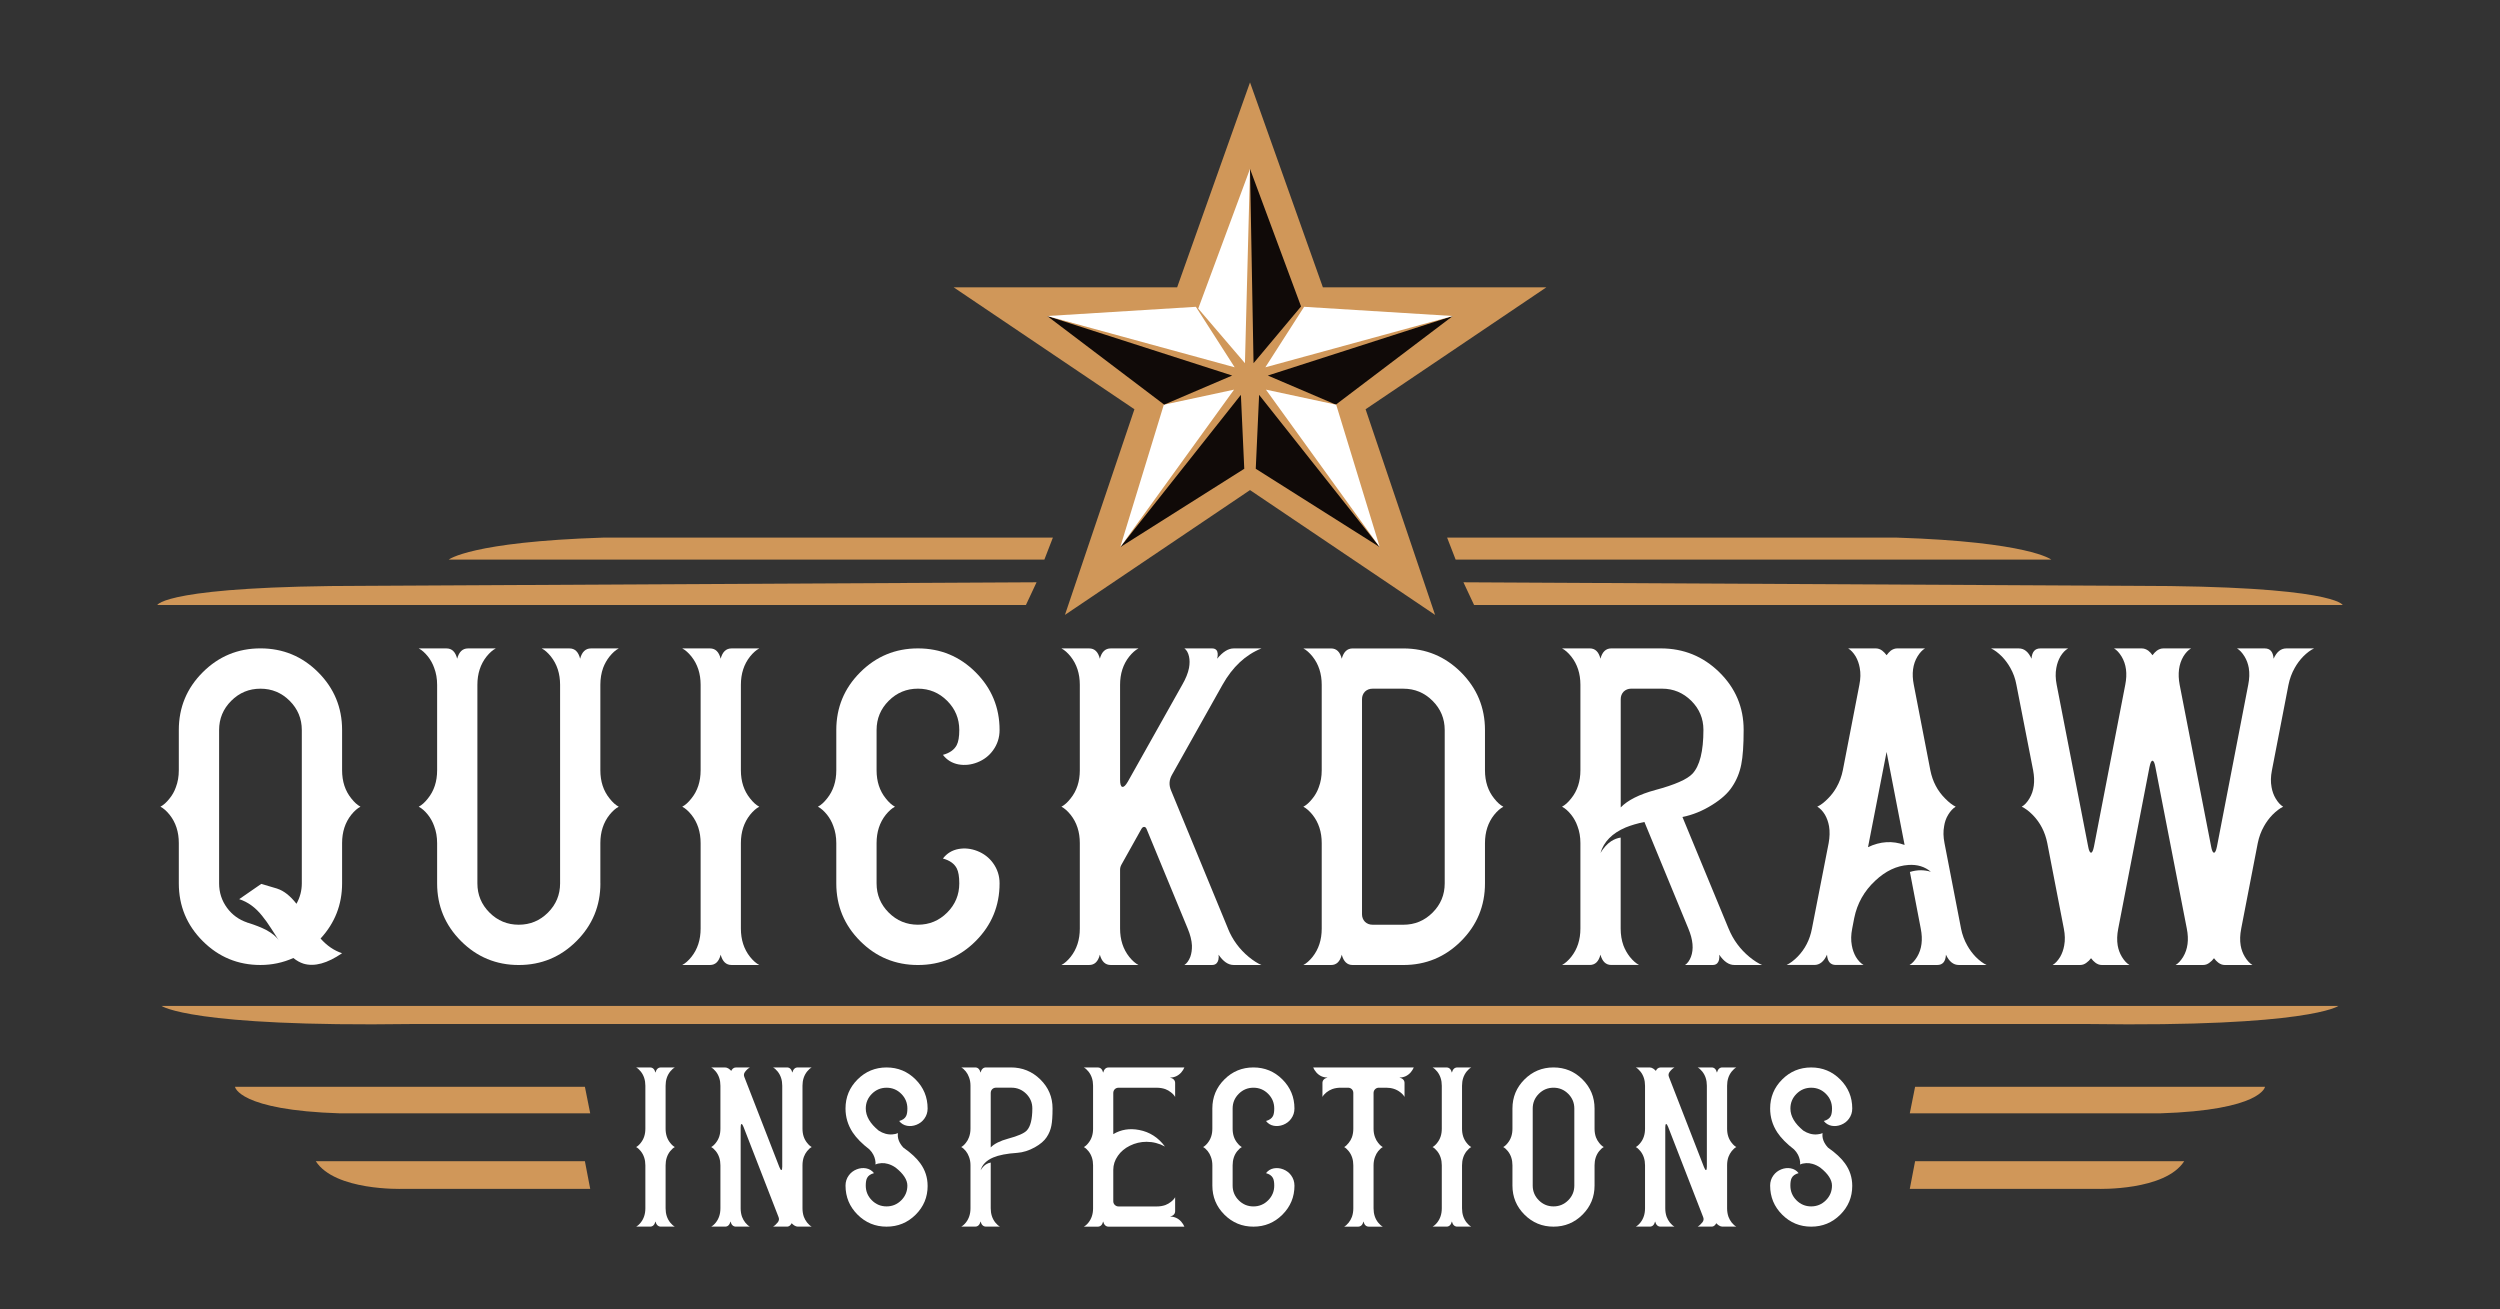 <?xml version="1.0" encoding="UTF-8"?>
<svg xmlns="http://www.w3.org/2000/svg" viewBox="0 0 1175.25 615.37">
  <rect x="0" y="0" width="1175.25" height="615.37" fill="#333333" stroke="none"/>
  <defs>
    <style>
      .cls-1 {
        fill: #d09759;
      }

      .cls-2 {
        fill: #fff;
      }

      .cls-3 {
        fill: #100a08;
      }
    </style>
  </defs>
  <g id="Layer_5" data-name="Layer 5">
    <g>
      <path class="cls-2" d="M150.7,441.2c2.94,3.34,6.31,5.65,10.11,6.91-6.97,4.78-12.99,6.42-18.06,4.93-1.67-.52-3.28-1.41-4.84-2.68-4.9,2.19-10.06,3.28-15.47,3.28-10.6,0-19.65-3.75-27.14-11.24-7.49-7.49-11.24-16.54-11.24-27.14v-18.93c0-5.24-1.44-9.68-4.32-13.31-1.44-1.79-2.88-3.05-4.32-3.8,1.44-.75,2.88-2.04,4.32-3.89,1.27-1.56,2.25-3.31,2.94-5.27.92-2.42,1.38-5.07,1.38-7.95v-18.93c0-10.6,3.74-19.65,11.24-27.14,7.49-7.49,16.54-11.24,27.14-11.24s19.65,3.75,27.14,11.24c7.49,7.49,11.24,16.54,11.24,27.14v18.93c0,5.24,1.44,9.65,4.32,13.22,1.44,1.84,2.88,3.14,4.32,3.89-1.44.75-2.88,2.02-4.32,3.8-2.88,3.63-4.32,8.07-4.32,13.31v18.93c0,9.97-3.37,18.61-10.11,25.93ZM130.38,417.78c3.05.98,6.05,3.34,8.99,7.09,1.67-3,2.51-6.19,2.51-9.59v-72.08c0-5.36-1.9-9.94-5.7-13.74-3.8-3.8-8.38-5.71-13.74-5.71s-9.94,1.9-13.74,5.71c-3.8,3.8-5.7,8.38-5.7,13.74v72.08c0,4.26,1.24,8.1,3.72,11.49,2.42,3.29,5.59,5.59,9.51,6.91l.35.17h.17c3.28,1.04,6.05,2.13,8.3,3.28,2.88,1.56,4.9,3.23,6.05,5.01l-1.81-2.85-1.9-2.94c-1.44-2.25-2.74-4.06-3.89-5.45l-.26-.35c-3.11-3.92-6.71-6.54-10.8-7.86,6.91-4.78,10.37-7.17,10.37-7.17,0,0,2.53.75,7.61,2.25Z"/>
      <path class="cls-2" d="M282.25,415.27c0,10.6-3.75,19.65-11.24,27.14-7.49,7.49-16.54,11.24-27.14,11.24s-19.65-3.75-27.14-11.24c-7.49-7.49-11.24-16.54-11.24-27.14v-18.93c0-2.88-.46-5.53-1.38-7.95-.69-1.96-1.67-3.74-2.94-5.36-1.44-1.79-2.88-3.05-4.32-3.8,1.44-.75,2.88-2.04,4.32-3.89,2.88-3.57,4.32-7.98,4.32-13.22v-40.19c0-2.88-.46-5.53-1.38-7.95-.69-1.96-1.67-3.75-2.94-5.36-1.44-1.79-2.88-3.05-4.32-3.8h13.05c2.53,0,4.21,1.61,5.01,4.84.86-3.23,2.56-4.84,5.1-4.84h13.05c-1.44.75-2.88,2.02-4.32,3.8-2.88,3.63-4.32,8.07-4.32,13.31v93.34c0,5.36,1.9,9.94,5.7,13.74s8.38,5.7,13.74,5.7,9.94-1.9,13.74-5.7,5.7-8.38,5.7-13.74v-93.34c0-5.24-1.44-9.68-4.32-13.31-1.44-1.79-2.88-3.05-4.32-3.8h13.05c2.53,0,4.21,1.61,5.01,4.84.86-3.23,2.56-4.84,5.1-4.84h13.05c-1.44.75-2.88,2.02-4.32,3.8-1.27,1.61-2.28,3.4-3.02,5.36-.86,2.42-1.3,5.07-1.3,7.95v40.19c0,5.24,1.44,9.65,4.32,13.22,1.44,1.84,2.88,3.14,4.32,3.89-1.44.75-2.88,2.02-4.32,3.8-2.88,3.63-4.32,8.07-4.32,13.31v18.93Z"/>
      <path class="cls-2" d="M348.29,436.53c0,5.24,1.44,9.68,4.32,13.31,1.44,1.79,2.88,3.05,4.32,3.8h-13.05c-2.54,0-4.23-1.61-5.1-4.84-.81,3.23-2.48,4.84-5.01,4.84h-13.05c1.44-.75,2.88-2.02,4.32-3.8,2.88-3.63,4.32-8.07,4.32-13.31v-40.19c0-5.24-1.44-9.68-4.32-13.31-1.44-1.79-2.88-3.05-4.32-3.8,1.44-.75,2.88-2.04,4.32-3.89,2.88-3.57,4.32-7.98,4.32-13.22v-40.19c0-5.24-1.44-9.68-4.32-13.31-1.44-1.79-2.88-3.05-4.32-3.8h13.05c2.53,0,4.21,1.61,5.01,4.84.86-3.23,2.56-4.84,5.1-4.84h13.05c-1.44.75-2.88,2.02-4.32,3.8-2.88,3.63-4.32,8.07-4.32,13.31v40.19c0,5.24,1.44,9.65,4.32,13.22,1.44,1.84,2.88,3.14,4.32,3.89-1.44.75-2.88,2.02-4.32,3.8-2.88,3.63-4.32,8.07-4.32,13.31v40.19Z"/>
      <path class="cls-2" d="M469.9,415.27c0,10.6-3.75,19.65-11.24,27.14-7.49,7.49-16.54,11.24-27.14,11.24s-19.65-3.75-27.14-11.24c-7.49-7.49-11.24-16.54-11.24-27.14v-18.93c0-2.88-.46-5.53-1.38-7.95-.69-1.96-1.67-3.74-2.94-5.36-1.44-1.79-2.88-3.05-4.32-3.8,1.44-.75,2.88-2.04,4.32-3.89,2.88-3.57,4.32-7.98,4.32-13.22v-18.93c0-10.6,3.74-19.65,11.24-27.14,7.49-7.49,16.54-11.24,27.14-11.24s19.65,3.75,27.14,11.24c7.49,7.49,11.24,16.54,11.24,27.14,0,3.57-1.04,6.77-3.11,9.59-1.84,2.54-4.29,4.41-7.35,5.62-2.94,1.15-5.88,1.47-8.82.95-3.05-.58-5.5-2.07-7.35-4.49,3.17-.86,5.33-2.39,6.48-4.58.81-1.56,1.21-3.92,1.21-7.09,0-5.36-1.9-9.94-5.7-13.74-3.8-3.8-8.38-5.71-13.74-5.71s-9.94,1.9-13.74,5.71c-3.8,3.8-5.7,8.38-5.7,13.74v18.93c0,5.24,1.44,9.65,4.32,13.22,1.44,1.84,2.88,3.14,4.32,3.89-1.44.75-2.88,2.02-4.32,3.8-2.88,3.63-4.32,8.07-4.32,13.31v18.93c0,5.36,1.9,9.94,5.7,13.74s8.38,5.7,13.74,5.7,9.94-1.9,13.74-5.7,5.7-8.38,5.7-13.74c0-3.17-.4-5.53-1.21-7.09-1.15-2.19-3.31-3.72-6.48-4.58,1.84-2.42,4.29-3.92,7.35-4.49,2.94-.52,5.88-.2,8.82.95,3.05,1.21,5.5,3.08,7.35,5.62,2.07,2.82,3.11,6.02,3.11,9.59Z"/>
      <path class="cls-2" d="M577.26,436.53c2.13,5.24,5.39,9.68,9.77,13.31,2.19,1.79,4.18,3.05,5.96,3.8h-13.05c-2.54,0-4.9-1.61-7.09-4.84.11.81.09,1.61-.09,2.42-.17.69-.46,1.24-.86,1.64-.52.52-1.21.78-2.07.78h-13.05c1.15-.75,2.07-2.02,2.77-3.8.58-1.61.83-3.4.78-5.36-.12-2.42-.78-5.07-1.99-7.95l-19.27-46.67c-.29-.75-.66-1.12-1.12-1.12-.52-.06-.98.26-1.38.95l-9.42,16.85c-.4.75-.6,1.53-.6,2.33v27.66c0,5.24,1.44,9.68,4.32,13.31,1.44,1.79,2.88,3.05,4.32,3.8h-13.05c-2.54,0-4.23-1.61-5.1-4.84-.81,3.23-2.48,4.84-5.01,4.84h-13.05c1.44-.75,2.88-2.02,4.32-3.8,2.88-3.63,4.32-8.07,4.32-13.31v-40.19c0-5.24-1.44-9.68-4.32-13.31-1.44-1.79-2.88-3.05-4.32-3.8,1.44-.75,2.88-2.04,4.32-3.89,2.88-3.57,4.32-7.98,4.32-13.22v-40.19c0-5.24-1.44-9.68-4.32-13.31-1.44-1.79-2.88-3.05-4.32-3.8h13.05c2.53,0,4.21,1.61,5.01,4.84.86-3.23,2.56-4.84,5.1-4.84h13.05c-1.44.75-2.88,2.02-4.32,3.8-2.88,3.63-4.32,8.07-4.32,13.31v44.6c0,2.07.35,3.2,1.04,3.37.69.17,1.56-.63,2.59-2.42l25.58-45.55c1.67-2.88,2.74-5.53,3.2-7.95.35-1.96.35-3.75,0-5.36-.4-1.79-1.12-3.05-2.16-3.8h13.05c.86,0,1.53.26,1.99.78.35.4.55.95.6,1.64.06.81-.03,1.61-.26,2.42,2.65-3.23,5.24-4.84,7.78-4.84h13.05c-7.49,3-13.6,8.7-18.32,17.11l-23.77,42.35c-1.33,2.36-1.47,4.78-.43,7.26l26.79,64.99Z"/>
      <path class="cls-2" d="M698.09,415.27c0,10.6-3.75,19.65-11.24,27.14s-16.54,11.24-27.14,11.24h-23.85c-2.54,0-4.23-1.61-5.1-4.84-.81,3.23-2.48,4.84-5.01,4.84h-13.05c1.44-.75,2.88-2.02,4.32-3.8,2.88-3.63,4.32-8.07,4.32-13.31v-40.19c0-5.24-1.44-9.68-4.32-13.31-1.44-1.79-2.88-3.05-4.32-3.8,1.44-.75,2.88-2.04,4.32-3.89,1.27-1.56,2.25-3.31,2.94-5.27.92-2.42,1.38-5.07,1.38-7.95v-40.19c0-5.24-1.44-9.68-4.32-13.31-1.44-1.79-2.88-3.05-4.32-3.8h13.05c2.53,0,4.21,1.61,5.01,4.84.87-3.23,2.56-4.84,5.1-4.84h23.85c10.6,0,19.65,3.75,27.14,11.24,7.49,7.49,11.24,16.54,11.24,27.14v18.93c0,5.24,1.44,9.65,4.32,13.22,1.44,1.84,2.88,3.14,4.32,3.89-1.44.75-2.88,2.02-4.32,3.8-2.88,3.63-4.32,8.07-4.32,13.31v18.93ZM659.72,434.72c5.36,0,9.94-1.9,13.74-5.7s5.7-8.38,5.7-13.74v-72.08c0-5.36-1.9-9.94-5.7-13.74-3.8-3.8-8.38-5.71-13.74-5.71h-14.52c-1.38,0-2.56.46-3.54,1.38-.92.98-1.38,2.16-1.38,3.54v101.12c0,1.38.46,2.56,1.38,3.54.98.92,2.16,1.38,3.54,1.38h14.52Z"/>
      <path class="cls-2" d="M812.62,436.53c2.13,5.24,5.39,9.68,9.77,13.31,2.19,1.79,4.18,3.05,5.96,3.8h-13.05c-2.54,0-4.9-1.61-7.09-4.84.11.81.09,1.61-.09,2.42-.17.69-.46,1.24-.86,1.64-.52.52-1.21.78-2.07.78h-13.05c1.15-.75,2.07-2.02,2.77-3.8,1.38-3.63.98-8.07-1.21-13.31l-20.66-50.13c-3.34.69-6.28,1.56-8.82,2.59-6.34,2.71-10.28,6.71-11.84,12.01,1.44-2.42,3.11-4.26,5.01-5.53,1.44-.92,2.94-1.5,4.49-1.73v42.78c0,2.88.43,5.53,1.3,7.95.75,1.96,1.76,3.75,3.02,5.36,1.44,1.79,2.88,3.05,4.32,3.8h-13.05c-2.54,0-4.23-1.61-5.1-4.84-.81,3.23-2.48,4.84-5.01,4.84h-13.05c1.44-.75,2.88-2.02,4.32-3.8,2.88-3.63,4.32-8.07,4.32-13.31v-40.19c0-2.88-.46-5.53-1.38-7.95-.69-1.96-1.67-3.74-2.94-5.36-1.44-1.79-2.88-3.05-4.32-3.8,1.44-.75,2.88-2.04,4.32-3.89,2.88-3.57,4.32-7.98,4.32-13.22v-40.19c0-5.24-1.44-9.68-4.32-13.31-1.44-1.79-2.88-3.05-4.32-3.8h13.05c2.53,0,4.21,1.61,5.01,4.84.87-3.23,2.56-4.84,5.1-4.84h23.25c10.72,0,19.88,3.72,27.48,11.15,7.66,7.49,11.49,16.54,11.49,27.14,0,7.2-.38,12.62-1.12,16.25-.75,3.86-2.19,7.38-4.32,10.54-1.96,3-5.07,5.82-9.33,8.47-4.49,2.82-9.16,4.73-14,5.71l21.69,52.46ZM761.89,379.58c3.28-3.4,8.73-6.14,16.33-8.21,9.04-2.42,14.84-4.96,17.37-7.61,3.46-3.69,5.19-10.57,5.19-20.66,0-5.3-1.9-9.85-5.7-13.65-3.86-3.8-8.44-5.71-13.74-5.71h-14.52c-1.38,0-2.56.46-3.54,1.38-.92.98-1.38,2.16-1.38,3.54v50.91Z"/>
      <path class="cls-2" d="M921.88,436.53c.58,2.88,1.56,5.53,2.94,7.95,1.09,1.96,2.42,3.75,3.97,5.36,1.79,1.79,3.49,3.05,5.1,3.8h-13.05c-2.54,0-4.55-1.61-6.05-4.84-.17,3.23-1.53,4.84-4.06,4.84h-13.05c1.27-.75,2.45-2.02,3.54-3.8,2.19-3.63,2.77-8.07,1.73-13.31l-5.1-26.62c3.34-1.04,6.62-1.07,9.85-.09-2.88-2.42-6.39-3.49-10.54-3.2-5.53.35-10.75,2.82-15.64,7.43-5.19,4.84-8.47,10.69-9.85,17.54l-.95,4.93c-.58,2.88-.63,5.53-.17,7.95.35,1.96.98,3.75,1.9,5.36,1.09,1.79,2.3,3.05,3.63,3.8h-13.05c-2.54,0-3.92-1.61-4.15-4.84-1.44,3.23-3.43,4.84-5.96,4.84h-13.05c1.61-.75,3.31-2.02,5.1-3.8,3.57-3.63,5.85-8.07,6.83-13.31l7.86-40.19c.52-2.88.58-5.53.17-7.95-.35-1.96-.98-3.74-1.9-5.36-1.09-1.79-2.3-3.05-3.63-3.8,1.61-.75,3.31-2.04,5.1-3.89,1.56-1.56,2.88-3.31,3.98-5.27,1.38-2.42,2.36-5.07,2.94-7.95l7.78-40.19c.58-2.88.63-5.53.17-7.95-.35-1.96-.98-3.75-1.9-5.36-1.09-1.79-2.28-3.05-3.54-3.8h12.96c1.09,0,2.1.35,3.03,1.04.75.58,1.44,1.3,2.07,2.16.63-.87,1.3-1.58,1.99-2.16.98-.69,1.99-1.04,3.02-1.04h13.05c-1.27.75-2.45,2.02-3.54,3.8-2.19,3.63-2.77,8.07-1.73,13.31l7.78,40.19c1.04,5.24,3.34,9.65,6.91,13.22,1.79,1.84,3.46,3.14,5.01,3.89-1.27.75-2.45,2.02-3.54,3.8-.98,1.61-1.61,3.4-1.9,5.36-.46,2.42-.4,5.07.17,7.95l7.78,40.19ZM878.15,398.25c5.82-2.77,11.55-3.11,17.2-1.04l-8.47-43.73-8.73,44.77Z"/>
      <path class="cls-2" d="M1053.6,436.53c-.58,2.88-.66,5.53-.26,7.95.35,1.96,1.01,3.75,1.99,5.36,1.09,1.79,2.28,3.05,3.54,3.8h-13.05c-1.04,0-2.05-.37-3.03-1.12-.69-.52-1.35-1.21-1.99-2.07-.63.86-1.33,1.55-2.07,2.07-.92.75-1.93,1.12-3.02,1.12h-12.96c1.27-.75,2.45-2.02,3.54-3.8,2.19-3.63,2.77-8.07,1.73-13.31l-14.78-75.97c-.35-1.96-.81-2.94-1.38-2.94-.52,0-.98.98-1.38,2.94l-14.69,75.97c-.58,2.88-.66,5.53-.26,7.95.35,1.96,1.01,3.75,1.99,5.36,1.09,1.79,2.28,3.05,3.54,3.8h-13.05c-1.04,0-2.05-.37-3.02-1.12-.69-.52-1.35-1.21-1.99-2.07-.63.86-1.33,1.55-2.07,2.07-.92.75-1.93,1.12-3.03,1.12h-12.96c1.27-.75,2.45-2.02,3.54-3.8.92-1.61,1.56-3.4,1.9-5.36.46-2.42.4-5.07-.17-7.95l-7.78-40.19c-1.04-5.24-3.34-9.68-6.91-13.31-1.79-1.79-3.49-3.05-5.1-3.8,1.32-.75,2.53-2.04,3.63-3.89,2.13-3.57,2.71-7.98,1.73-13.22l-7.86-40.19c-.52-2.88-1.47-5.53-2.85-7.95-1.09-1.96-2.42-3.75-3.97-5.36-1.79-1.79-3.49-3.05-5.1-3.8h13.05c2.53,0,4.52,1.61,5.96,4.84.23-3.23,1.61-4.84,4.15-4.84h13.05c-1.33.75-2.54,2.02-3.63,3.8-.92,1.61-1.55,3.4-1.9,5.36-.46,2.42-.4,5.07.17,7.95l14.78,75.97c.35,1.96.81,2.94,1.38,2.94.52,0,.98-.98,1.38-2.94l14.69-75.97c1.04-5.24.46-9.68-1.73-13.31-1.09-1.79-2.28-3.05-3.54-3.8h13.05c1.04,0,2.04.35,3.03,1.04.75.58,1.41,1.3,1.99,2.16.63-.87,1.33-1.58,2.07-2.16.98-.69,1.99-1.04,3.02-1.04h13.05c-1.33.75-2.54,2.02-3.63,3.8-2.13,3.63-2.71,8.07-1.73,13.31l14.78,75.97c.35,1.96.81,2.94,1.38,2.94.52,0,.98-.98,1.38-2.94l14.69-75.97c.58-2.88.66-5.53.26-7.95-.35-1.96-1.01-3.75-1.99-5.36-1.1-1.79-2.28-3.05-3.54-3.8h13.05c2.54,0,3.92,1.61,4.15,4.84,1.44-3.23,3.43-4.84,5.96-4.84h13.05c-1.61.75-3.31,2.02-5.1,3.8-1.56,1.61-2.88,3.4-3.98,5.36-1.38,2.42-2.36,5.07-2.94,7.95l-7.78,40.19c-.58,2.88-.63,5.53-.17,7.95.35,1.96.98,3.72,1.9,5.27,1.09,1.84,2.28,3.14,3.54,3.89-1.55.75-3.23,2.02-5.01,3.8-1.56,1.61-2.88,3.4-3.98,5.36-1.38,2.42-2.36,5.07-2.94,7.95l-7.78,40.19Z"/>
    </g>
    <g>
      <path class="cls-2" d="M312.9,568.04c0,2.64.72,4.87,2.17,6.69.72.9,1.45,1.54,2.17,1.91h-6.56c-1.28,0-2.13-.81-2.56-2.43-.41,1.62-1.25,2.43-2.52,2.43h-6.56c.72-.38,1.45-1.01,2.17-1.91,1.45-1.83,2.17-4.06,2.17-6.69v-20.21c0-2.64-.72-4.87-2.17-6.69-.72-.9-1.45-1.54-2.17-1.91.72-.38,1.45-1.03,2.17-1.96,1.45-1.8,2.17-4.01,2.17-6.65v-20.21c0-2.64-.72-4.87-2.17-6.69-.72-.9-1.45-1.54-2.17-1.91h6.56c1.27,0,2.11.81,2.52,2.43.43-1.62,1.29-2.43,2.56-2.43h6.56c-.72.38-1.45,1.01-2.17,1.91-1.45,1.83-2.17,4.06-2.17,6.69v20.21c0,2.64.72,4.85,2.17,6.65.72.93,1.45,1.58,2.17,1.96-.72.38-1.45,1.01-2.17,1.91-1.45,1.82-2.17,4.06-2.17,6.69v20.21Z"/>
      <path class="cls-2" d="M377.25,568.04c0,1.45.22,2.78.65,4,.38.99.88,1.88,1.52,2.69.72.9,1.45,1.54,2.17,1.91h-6.56c-.52,0-1.07-.19-1.65-.56-.41-.26-.81-.61-1.22-1.04-.23.43-.49.78-.78,1.04-.43.38-.91.56-1.43.56h-6.56c.75-.41,1.51-1.09,2.26-2.04.58-.75.7-1.56.35-2.43l-16.47-42.41c-.38-.96-.7-1.4-.96-1.35-.26.06-.39.59-.39,1.61v38.02c0,1.45.22,2.78.65,4,.38.99.88,1.88,1.52,2.69.72.9,1.45,1.54,2.17,1.91h-6.56c-1.28,0-2.13-.81-2.56-2.43-.41,1.62-1.25,2.43-2.52,2.43h-6.56c.72-.38,1.45-1.01,2.17-1.91,1.45-1.83,2.17-4.06,2.17-6.69v-20.21c0-2.64-.72-4.87-2.17-6.69-.72-.9-1.45-1.54-2.17-1.91.72-.38,1.45-1.03,2.17-1.96,1.45-1.8,2.17-4.01,2.17-6.65v-20.21c0-2.64-.72-4.87-2.17-6.69-.72-.9-1.45-1.54-2.17-1.91h6.56c.52,0,1.06.17,1.61.52.43.29.85.65,1.26,1.09.2-.44.46-.8.78-1.09.43-.35.91-.52,1.43-.52h6.56c-.78.41-1.54,1.09-2.26,2.04-.58.75-.7,1.56-.35,2.43l16.47,42.37c.38.99.7,1.45.96,1.39.26-.06.39-.59.39-1.61v-38.03c0-2.64-.72-4.87-2.17-6.69-.72-.9-1.45-1.54-2.17-1.91h6.56c1.27,0,2.11.81,2.52,2.43.43-1.62,1.29-2.43,2.56-2.43h6.56c-.72.38-1.45,1.01-2.17,1.91-1.45,1.83-2.17,4.06-2.17,6.69v20.21c0,2.64.72,4.85,2.17,6.65.72.93,1.45,1.58,2.17,1.96-.72.38-1.45,1.01-2.17,1.91-.64.81-1.15,1.71-1.52,2.69-.43,1.22-.65,2.55-.65,4v20.21Z"/>
      <path class="cls-2" d="M436.08,557.48c0,5.3-1.88,9.82-5.65,13.56-3.77,3.74-8.32,5.61-13.65,5.61s-9.88-1.88-13.65-5.65c-3.77-3.77-5.65-8.31-5.65-13.65,0-1.8.52-3.4,1.56-4.82.93-1.27,2.16-2.22,3.69-2.82,1.48-.58,2.94-.74,4.39-.48,1.56.29,2.81,1.04,3.74,2.26-1.62.44-2.71,1.2-3.26,2.3-.41.78-.61,1.97-.61,3.56,0,2.69.96,5,2.87,6.91s4.22,2.87,6.91,2.87,5-.96,6.91-2.87,2.87-4.22,2.87-6.91-1.83-5.56-5.48-8.43c-1.19-.84-2.42-1.43-3.69-1.78-.99-.29-1.98-.41-3-.35-1.16.06-2.1.28-2.82.65.09-.64.03-1.41-.17-2.3-.17-.78-.45-1.55-.83-2.3-.46-.9-1.09-1.74-1.87-2.52-3.48-2.67-6.1-5.33-7.87-8-2.23-3.42-3.35-7.16-3.35-11.21,0-5.33,1.88-9.88,5.65-13.65s8.31-5.65,13.65-5.65,9.88,1.88,13.65,5.65c3.77,3.77,5.65,8.32,5.65,13.65,0,1.8-.52,3.4-1.56,4.82-.93,1.28-2.16,2.22-3.69,2.83-1.48.58-2.94.74-4.39.48-1.54-.29-2.78-1.04-3.74-2.26,1.62-.43,2.71-1.2,3.26-2.3.41-.78.61-1.97.61-3.56,0-2.69-.96-5-2.87-6.91s-4.22-2.87-6.91-2.87-5,.96-6.91,2.87-2.87,4.21-2.87,6.91c0,3.62,2.03,7.08,6.08,10.39,2.06,1.33,4.19,1.93,6.39,1.78,1.1-.09,1.98-.29,2.65-.61-.32,2.32.52,4.58,2.52,6.78,3.59,2.52,6.26,5,8,7.43,2.29,3.16,3.43,6.69,3.43,10.6Z"/>
      <path class="cls-2" d="M492.08,534.53c-1.16,1.77-3.03,3.38-5.61,4.82-2.78,1.54-5.55,2.41-8.3,2.61-4.84.32-8.59,1.04-11.26,2.17-3.19,1.36-5.17,3.38-5.95,6.04.72-1.22,1.56-2.14,2.52-2.78.72-.46,1.48-.75,2.26-.87v21.51c0,2.64.72,4.87,2.17,6.69.72.9,1.45,1.54,2.17,1.91h-6.56c-1.28,0-2.13-.81-2.56-2.43-.41,1.62-1.25,2.43-2.52,2.43h-6.56c.72-.38,1.45-1.01,2.17-1.91,1.45-1.83,2.17-4.06,2.17-6.69v-20.21c0-1.45-.23-2.78-.7-4-.35-.98-.84-1.88-1.48-2.69-.72-.9-1.45-1.54-2.17-1.91.72-.38,1.45-1.03,2.17-1.96.64-.78,1.13-1.67,1.48-2.65.46-1.22.7-2.55.7-4v-20.21c0-1.45-.23-2.78-.7-4-.35-.98-.84-1.88-1.48-2.69-.72-.9-1.45-1.54-2.17-1.91h6.56c1.27,0,2.11.81,2.52,2.43.43-1.62,1.29-2.43,2.56-2.43h11.69c5.39,0,10,1.87,13.82,5.61,3.85,3.77,5.78,8.31,5.78,13.64,0,3.62-.19,6.35-.56,8.17-.38,1.94-1.1,3.71-2.17,5.3ZM473.96,535.27c4.55-1.22,7.46-2.49,8.73-3.82,1.74-1.85,2.61-5.32,2.61-10.39,0-2.67-.96-4.95-2.87-6.87-1.94-1.91-4.24-2.87-6.91-2.87h-7.3c-.7,0-1.29.23-1.78.7-.46.49-.7,1.09-.7,1.78v25.6c1.65-1.71,4.39-3.09,8.21-4.13Z"/>
      <path class="cls-2" d="M550,571.91c2.06,0,3.81.78,5.26,2.35.7.81,1.2,1.61,1.52,2.39h-35.63c-1.28,0-2.13-.81-2.56-2.43-.41,1.62-1.25,2.43-2.52,2.43h-6.56c.72-.38,1.45-1.01,2.17-1.91,1.45-1.83,2.17-4.06,2.17-6.69v-20.21c0-2.64-.72-4.87-2.17-6.69-.72-.9-1.45-1.54-2.17-1.91.72-.38,1.45-1.03,2.17-1.96,1.45-1.8,2.17-4.01,2.17-6.65v-20.21c0-2.64-.72-4.87-2.17-6.69-.72-.9-1.45-1.54-2.17-1.91h6.56c1.27,0,2.11.81,2.52,2.43.43-1.62,1.29-2.43,2.56-2.43h35.63c-.32.78-.83,1.58-1.52,2.39-1.45,1.56-3.2,2.35-5.26,2.35,1.62.43,2.43,1.29,2.43,2.56v6.56c-.38-.72-1.03-1.45-1.96-2.17-.78-.64-1.67-1.14-2.65-1.52-1.25-.43-2.59-.65-4.04-.65h-17.95c-.7,0-1.29.23-1.78.7-.46.49-.7,1.09-.7,1.78v19.34c3.62-2.17,7.68-2.83,12.17-1.96,4.92.93,8.97,3.52,12.12,7.78-2.75-1.48-5.64-2.22-8.65-2.22-2.75,0-5.36.61-7.82,1.83-2.38,1.16-4.26,2.74-5.65,4.74-1.45,2.06-2.17,4.26-2.17,6.61v14.73c0,.7.23,1.28.7,1.74.49.49,1.09.74,1.78.74h17.95c1.45,0,2.8-.22,4.04-.65.98-.38,1.87-.88,2.65-1.52.93-.72,1.58-1.45,1.96-2.17v6.56c0,1.28-.81,2.13-2.43,2.56Z"/>
      <path class="cls-2" d="M608.53,557.35c0,5.33-1.88,9.88-5.65,13.65s-8.32,5.65-13.65,5.65-9.88-1.88-13.65-5.65c-3.77-3.77-5.65-8.31-5.65-13.65v-9.52c0-1.45-.23-2.78-.7-4-.35-.98-.84-1.88-1.48-2.69-.72-.9-1.45-1.54-2.17-1.91.72-.38,1.45-1.03,2.17-1.96,1.45-1.8,2.17-4.01,2.17-6.65v-9.52c0-5.33,1.88-9.88,5.65-13.65s8.31-5.65,13.65-5.65,9.88,1.88,13.65,5.65c3.77,3.77,5.65,8.32,5.65,13.65,0,1.8-.52,3.4-1.56,4.82-.93,1.28-2.16,2.22-3.69,2.83-1.48.58-2.96.74-4.43.48-1.54-.29-2.77-1.04-3.69-2.26,1.59-.43,2.68-1.2,3.26-2.3.41-.78.61-1.97.61-3.56,0-2.69-.96-5-2.87-6.91-1.91-1.91-4.21-2.87-6.91-2.87s-5,.96-6.91,2.87-2.87,4.21-2.87,6.91v9.52c0,2.64.72,4.85,2.17,6.65.72.93,1.45,1.58,2.17,1.96-.72.38-1.45,1.01-2.17,1.91-1.45,1.82-2.17,4.06-2.17,6.69v9.52c0,2.69.96,5,2.87,6.91s4.22,2.87,6.91,2.87,5-.96,6.91-2.87c1.91-1.91,2.87-4.22,2.87-6.91,0-1.59-.2-2.78-.61-3.56-.58-1.1-1.67-1.87-3.26-2.3.93-1.22,2.16-1.97,3.69-2.26,1.48-.26,2.96-.1,4.43.48,1.54.61,2.77,1.55,3.69,2.82,1.04,1.42,1.56,3.03,1.56,4.82Z"/>
      <path class="cls-2" d="M664.62,501.81c-.32.78-.83,1.58-1.52,2.39-1.42,1.56-3.17,2.35-5.26,2.35,1.62.43,2.43,1.29,2.43,2.56v6.56c-.38-.72-1.03-1.45-1.96-2.17-1.83-1.45-4.06-2.17-6.69-2.17h-3.43c-.67,0-1.25.23-1.74.7-.49.49-.74,1.09-.74,1.78v16.82c0,1.45.23,2.78.7,4,.35.99.84,1.87,1.48,2.65.72.93,1.45,1.58,2.17,1.96-.72.38-1.45,1.01-2.17,1.91-.64.81-1.13,1.71-1.48,2.69-.46,1.22-.7,2.55-.7,4v20.21c0,2.64.72,4.87,2.17,6.69.72.9,1.45,1.54,2.17,1.91h-6.56c-1.28,0-2.12-.81-2.52-2.43-.41,1.62-1.26,2.43-2.56,2.43h-6.52c.7-.38,1.4-1.01,2.13-1.91.64-.81,1.14-1.71,1.52-2.69.43-1.22.65-2.55.65-4v-20.21c0-2.64-.72-4.87-2.17-6.69-.72-.9-1.43-1.54-2.13-1.91.7-.38,1.4-1.03,2.13-1.96.64-.78,1.14-1.67,1.52-2.65.43-1.22.65-2.55.65-4v-16.82c0-.7-.23-1.29-.7-1.78-.49-.46-1.09-.7-1.78-.7h-3.43c-1.45,0-2.78.22-4,.65-.99.38-1.88.88-2.69,1.52-.9.72-1.54,1.45-1.91,2.17v-6.56c0-1.27.81-2.13,2.43-2.56-2.09,0-3.84-.78-5.26-2.35-.72-.81-1.23-1.61-1.52-2.39h47.28Z"/>
      <path class="cls-2" d="M687.3,568.04c0,2.64.72,4.87,2.17,6.69.72.9,1.45,1.54,2.17,1.91h-6.56c-1.28,0-2.13-.81-2.56-2.43-.41,1.62-1.25,2.43-2.52,2.43h-6.56c.72-.38,1.45-1.01,2.17-1.91,1.45-1.83,2.17-4.06,2.17-6.69v-20.21c0-2.64-.72-4.87-2.17-6.69-.72-.9-1.45-1.54-2.17-1.91.72-.38,1.45-1.03,2.17-1.96,1.45-1.8,2.17-4.01,2.17-6.65v-20.21c0-2.64-.72-4.87-2.17-6.69-.72-.9-1.45-1.54-2.17-1.91h6.56c1.27,0,2.11.81,2.52,2.43.43-1.62,1.29-2.43,2.56-2.43h6.56c-.72.38-1.45,1.01-2.17,1.91-1.45,1.83-2.17,4.06-2.17,6.69v20.21c0,2.64.72,4.85,2.17,6.65.72.93,1.45,1.58,2.17,1.96-.72.38-1.45,1.01-2.17,1.91-1.45,1.82-2.17,4.06-2.17,6.69v20.21Z"/>
      <path class="cls-2" d="M749.6,557.35c0,5.33-1.88,9.88-5.65,13.65s-8.32,5.65-13.65,5.65-9.88-1.88-13.65-5.65c-3.77-3.77-5.65-8.31-5.65-13.65v-9.52c0-2.64-.72-4.87-2.17-6.69-.72-.9-1.45-1.54-2.17-1.91.72-.38,1.45-1.03,2.17-1.96,1.45-1.8,2.17-4.01,2.17-6.65v-9.52c0-5.33,1.88-9.88,5.65-13.65s8.31-5.65,13.65-5.65,9.88,1.88,13.65,5.65c3.77,3.77,5.65,8.32,5.65,13.65v9.52c0,1.45.22,2.78.65,4,.38.99.88,1.87,1.52,2.65.72.93,1.45,1.58,2.17,1.96-.72.38-1.45,1.01-2.17,1.91-1.45,1.82-2.17,4.06-2.17,6.69v9.52ZM720.53,557.35c0,2.69.96,5,2.87,6.91s4.21,2.87,6.91,2.87,5-.96,6.91-2.87,2.87-4.22,2.87-6.91v-36.24c0-2.69-.96-5-2.87-6.91s-4.22-2.87-6.91-2.87-5,.96-6.91,2.87-2.87,4.21-2.87,6.91v36.24Z"/>
      <path class="cls-2" d="M811.91,568.04c0,1.45.22,2.78.65,4,.38.99.88,1.88,1.52,2.69.72.9,1.45,1.54,2.17,1.91h-6.56c-.52,0-1.07-.19-1.65-.56-.41-.26-.81-.61-1.22-1.04-.23.43-.49.78-.78,1.04-.43.38-.91.56-1.43.56h-6.56c.75-.41,1.51-1.09,2.26-2.04.58-.75.7-1.56.35-2.43l-16.47-42.41c-.38-.96-.7-1.4-.96-1.35-.26.06-.39.59-.39,1.61v38.02c0,1.45.22,2.78.65,4,.38.99.88,1.88,1.52,2.69.72.9,1.45,1.54,2.17,1.91h-6.56c-1.28,0-2.13-.81-2.56-2.43-.41,1.62-1.25,2.43-2.52,2.43h-6.56c.72-.38,1.45-1.01,2.17-1.91,1.45-1.83,2.17-4.06,2.17-6.69v-20.21c0-2.64-.72-4.87-2.17-6.69-.72-.9-1.45-1.54-2.17-1.91.72-.38,1.45-1.03,2.17-1.96,1.45-1.8,2.17-4.01,2.17-6.65v-20.21c0-2.64-.72-4.87-2.17-6.69-.72-.9-1.45-1.54-2.17-1.91h6.56c.52,0,1.06.17,1.61.52.43.29.85.65,1.26,1.09.2-.44.46-.8.78-1.09.43-.35.91-.52,1.43-.52h6.56c-.78.41-1.54,1.09-2.26,2.04-.58.75-.7,1.56-.35,2.43l16.47,42.37c.38.99.7,1.45.96,1.39.26-.06.39-.59.39-1.61v-38.03c0-2.64-.72-4.87-2.17-6.69-.72-.9-1.45-1.54-2.17-1.91h6.56c1.27,0,2.11.81,2.52,2.43.44-1.62,1.29-2.43,2.56-2.43h6.56c-.72.38-1.45,1.01-2.17,1.91-1.45,1.83-2.17,4.06-2.17,6.69v20.21c0,2.64.72,4.85,2.17,6.65.72.93,1.45,1.58,2.17,1.96-.72.38-1.45,1.01-2.17,1.91-.64.81-1.14,1.71-1.52,2.69-.44,1.22-.65,2.55-.65,4v20.21Z"/>
      <path class="cls-2" d="M870.74,557.48c0,5.3-1.88,9.82-5.65,13.56-3.77,3.74-8.32,5.61-13.65,5.61s-9.88-1.88-13.65-5.65c-3.77-3.77-5.65-8.31-5.65-13.65,0-1.8.52-3.4,1.56-4.82.93-1.27,2.16-2.22,3.69-2.82,1.48-.58,2.94-.74,4.39-.48,1.56.29,2.81,1.04,3.74,2.26-1.62.44-2.71,1.2-3.26,2.3-.41.78-.61,1.97-.61,3.56,0,2.69.96,5,2.87,6.91s4.22,2.87,6.91,2.87,5-.96,6.91-2.87,2.87-4.22,2.87-6.91-1.82-5.56-5.47-8.43c-1.19-.84-2.42-1.43-3.69-1.78-.99-.29-1.98-.41-3-.35-1.16.06-2.1.28-2.82.65.09-.64.03-1.41-.17-2.3-.17-.78-.45-1.55-.83-2.3-.46-.9-1.09-1.74-1.87-2.52-3.48-2.67-6.1-5.33-7.87-8-2.23-3.42-3.35-7.16-3.35-11.21,0-5.33,1.88-9.88,5.65-13.65s8.31-5.65,13.65-5.65,9.88,1.88,13.65,5.65c3.77,3.77,5.65,8.32,5.65,13.65,0,1.8-.52,3.4-1.56,4.82-.93,1.28-2.16,2.22-3.69,2.83-1.48.58-2.94.74-4.39.48-1.54-.29-2.78-1.04-3.74-2.26,1.62-.43,2.71-1.2,3.26-2.3.41-.78.61-1.97.61-3.56,0-2.69-.96-5-2.87-6.91s-4.22-2.87-6.91-2.87-5,.96-6.91,2.87-2.87,4.21-2.87,6.91c0,3.62,2.03,7.08,6.08,10.39,2.06,1.33,4.19,1.93,6.39,1.78,1.1-.09,1.98-.29,2.65-.61-.32,2.32.52,4.58,2.52,6.78,3.59,2.52,6.26,5,8,7.43,2.29,3.16,3.43,6.69,3.43,10.6Z"/>
    </g>
  </g>
  <g id="Layer_3" data-name="Layer 3">
    <path class="cls-1" d="M494.96,252.73l-4,10.33H210.96s10.33-8.33,72.67-10.33h211.33Z"/>
    <path class="cls-1" d="M487.29,273.73l-5,10.67H73.96s3.67-9,98-9l315.33-1.67Z"/>
    <path class="cls-1" d="M680.29,252.73l4,10.33h280s-10.33-8.33-72.67-10.33h-211.33Z"/>
    <path class="cls-1" d="M687.96,273.73l5,10.67h408.33s-3.67-9-98-9l-315.33-1.67Z"/>
    <path class="cls-1" d="M900.29,510.89h164.5s-1.5,11-49.5,12.5h-117.5l2.5-12.5Z"/>
    <path class="cls-1" d="M900.29,545.89l-2.5,13h88.5s31.5,1,40.5-13h-126.5Z"/>
    <path class="cls-1" d="M667.96,472.89H75.96s13.5,10,117.5,8.5h788.33c104,1.5,117.5-8.5,117.5-8.5h-431.33Z"/>
    <path class="cls-1" d="M274.96,510.89H110.46s1.5,11,49.5,12.5h117.5s-2.5-12.5-2.5-12.5Z"/>
    <path class="cls-1" d="M274.96,545.89l2.5,13h-88.5s-31.5,1-40.5-13h126.5Z"/>
  </g>
  <g id="Layer_2" data-name="Layer 2">
    <polygon class="cls-1" points="587.63 230.39 500.63 289.06 533.29 192.39 448.29 135.06 553.38 135.06 587.63 38.73 621.88 135.06 726.96 135.06 641.96 192.39 674.63 289.06 587.63 230.39"/>
    <g>
      <polygon class="cls-3" points="587.63 79.39 611.63 144.06 589.29 170.73 587.63 79.39"/>
      <polygon class="cls-2" points="587.63 79.39 563.29 145.06 585.25 170.73 587.63 79.39"/>
    </g>
    <g>
      <polygon class="cls-3" points="682.96 148.56 627.98 190.21 596 176.54 682.96 148.56"/>
      <polygon class="cls-2" points="682.96 148.56 613.06 144.23 594.84 172.67 682.96 148.56"/>
    </g>
    <g>
      <polygon class="cls-3" points="648.63 257.22 590.33 220.37 591.91 185.62 648.63 257.22"/>
      <polygon class="cls-2" points="648.63 257.22 628.15 190.26 595.12 183.17 648.63 257.22"/>
    </g>
    <g>
      <polygon class="cls-3" points="526.62 257.22 584.93 220.37 583.34 185.62 526.62 257.22"/>
      <polygon class="cls-2" points="526.62 257.22 547.11 190.26 580.13 183.17 526.62 257.22"/>
    </g>
    <g>
      <polygon class="cls-3" points="492.29 148.56 547.27 190.21 579.25 176.54 492.29 148.56"/>
      <polygon class="cls-2" points="492.29 148.56 562.19 144.23 580.42 172.67 492.29 148.56"/>
    </g>
  </g>
</svg>
